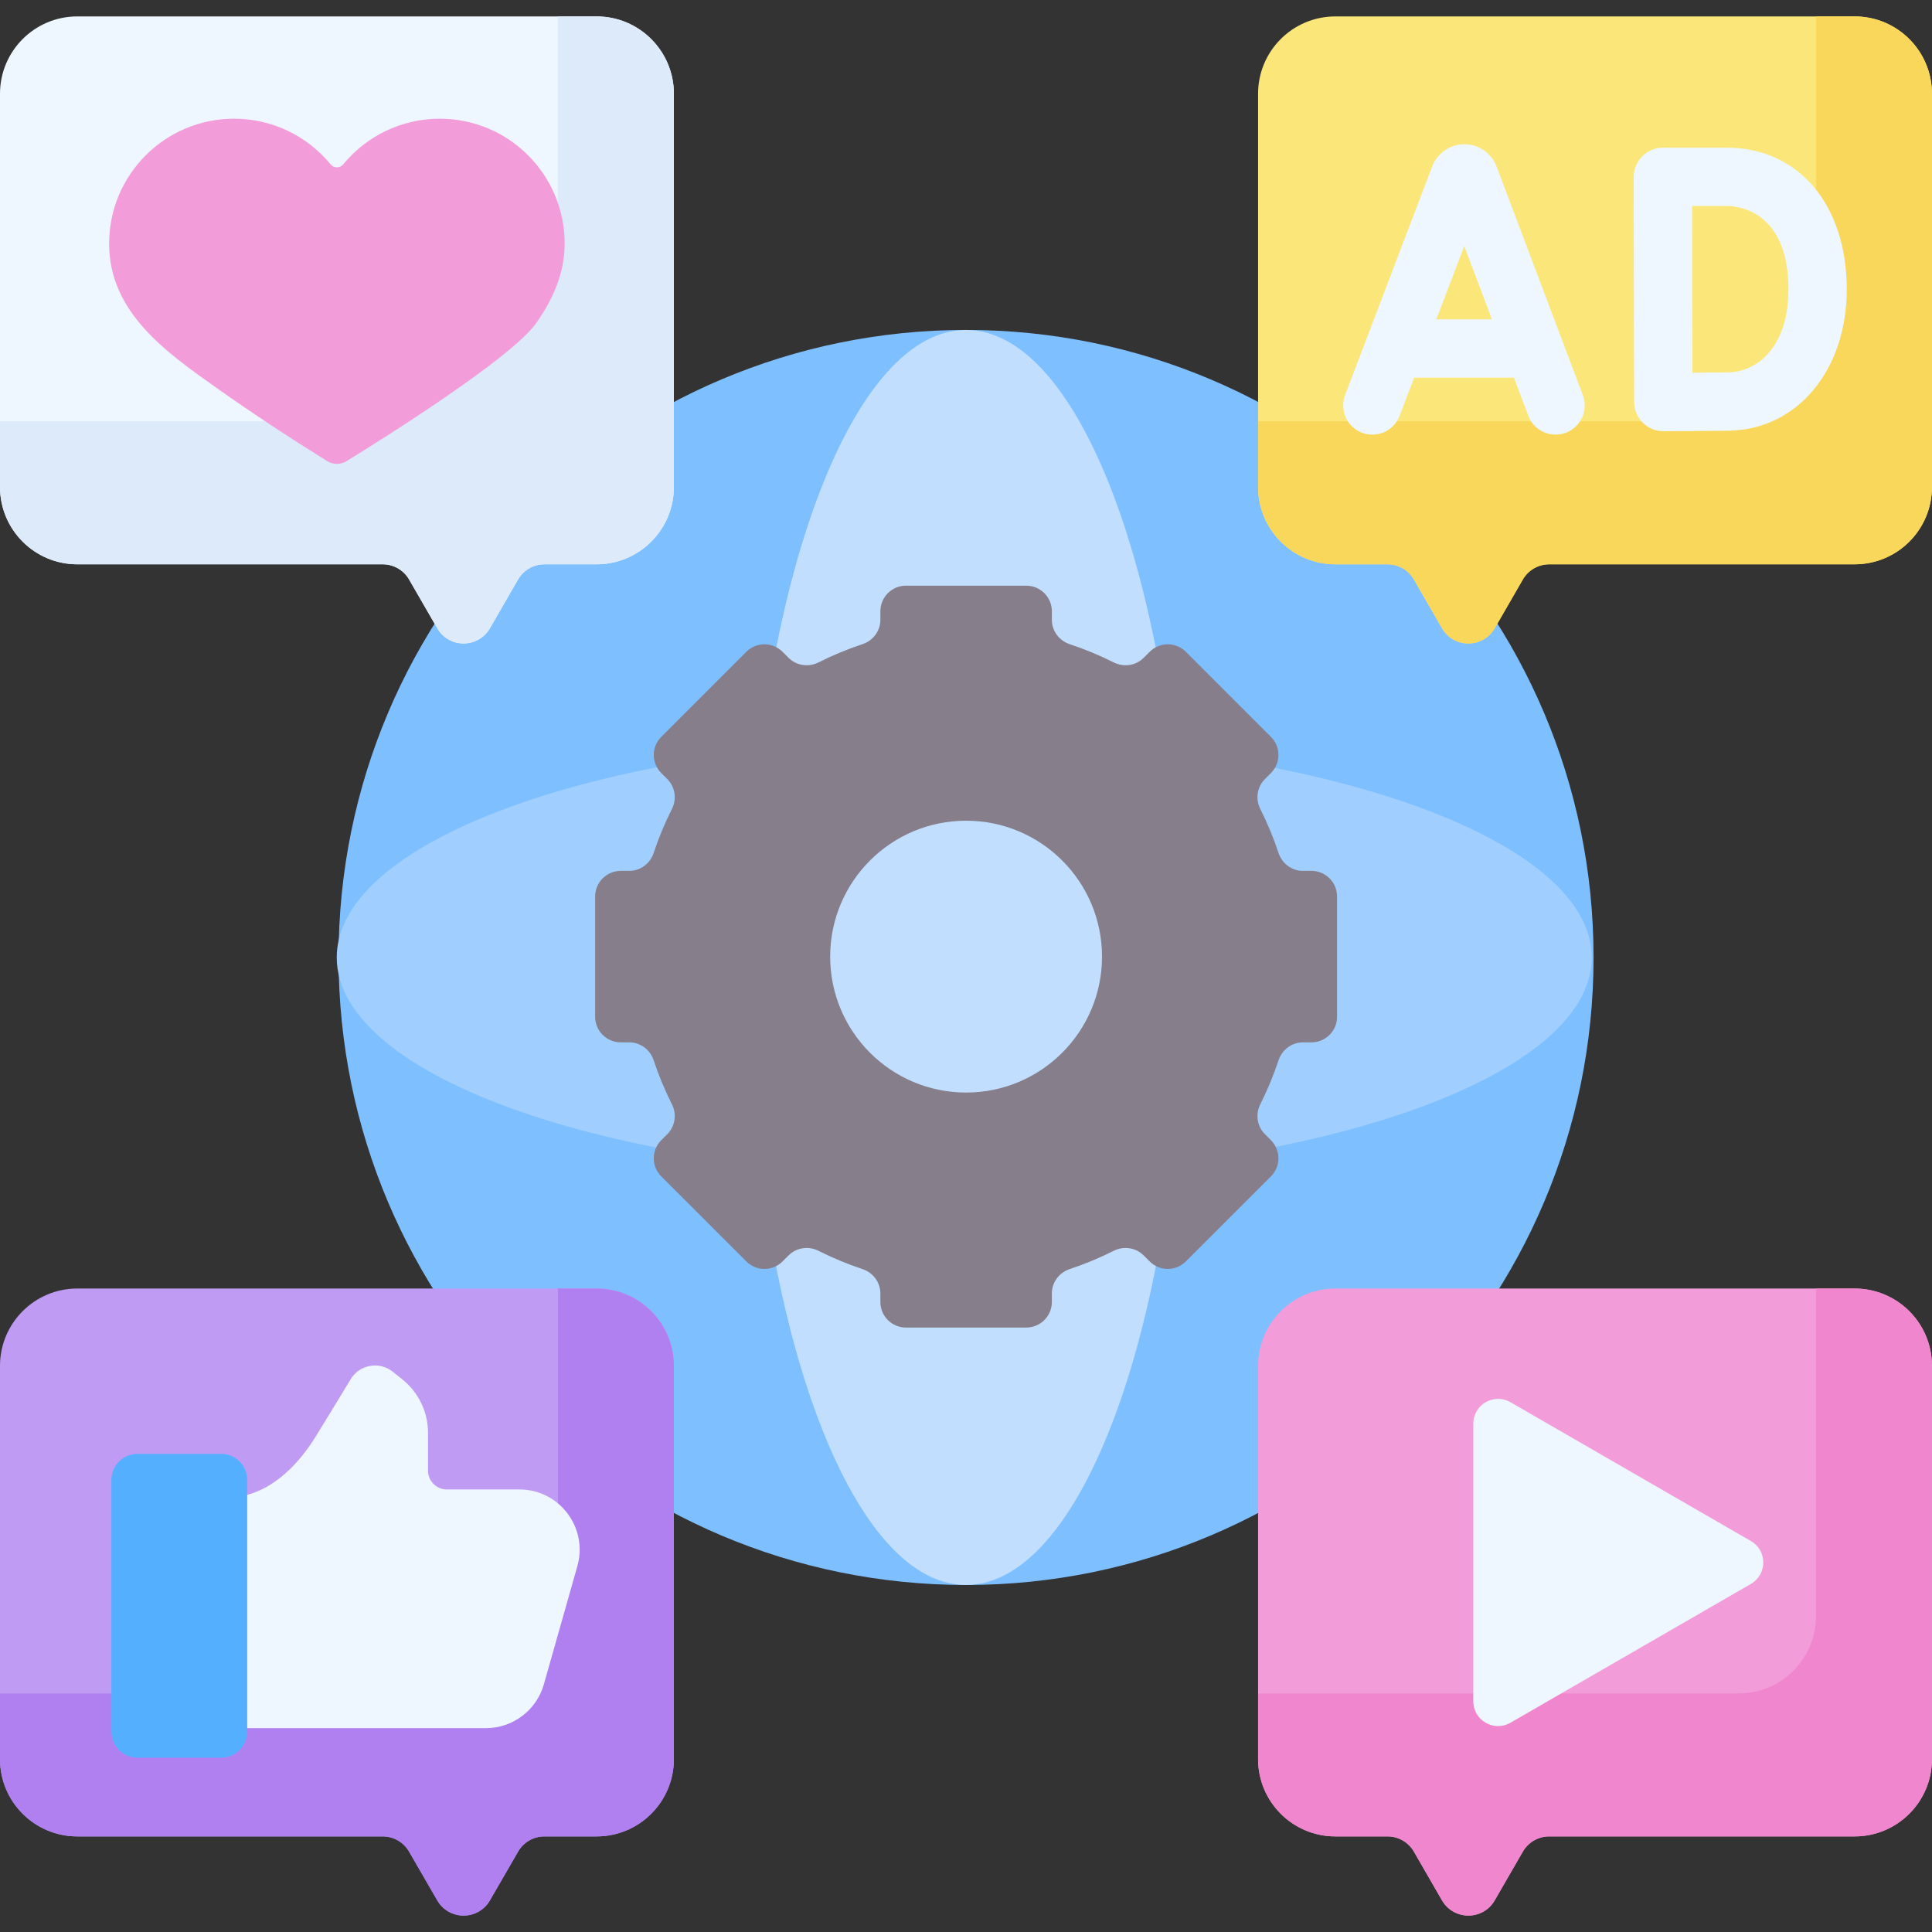 <svg width="50" height="50" viewBox="0 0 50 50" fill="none" xmlns="http://www.w3.org/2000/svg">
<rect x="0" y="0" width="50" height="50" fill="#333333" stroke="none"/>
<g clip-path="url(#clip0_3874_6869)">
<path d="M25.002 41.019C33.971 41.019 41.241 33.748 41.241 24.779C41.241 15.81 33.971 8.539 25.002 8.539C16.032 8.539 8.762 15.81 8.762 24.779C8.762 33.748 16.032 41.019 25.002 41.019Z" fill="#7EBFFF"/>
<path d="M31.605 19.628L18.539 19.592C12.761 20.456 8.715 22.453 8.715 24.779C8.715 27.896 15.986 30.423 24.955 30.423C33.924 30.423 41.194 27.896 41.194 24.779C41.194 22.485 37.258 20.511 31.605 19.628Z" fill="#A0CFFF"/>
<path d="M18.539 19.592C20.507 19.297 22.676 19.134 24.955 19.134C27.324 19.134 29.575 19.311 31.605 19.628" fill="#A0CFFF"/>
<path d="M25 41.019C28.117 41.019 30.644 33.748 30.644 24.779C30.644 15.81 28.117 8.539 25 8.539C21.883 8.539 19.355 15.81 19.355 24.779C19.355 33.748 21.883 41.019 25 41.019Z" fill="#C2DEFF"/>
<path d="M47.998 0.425H34.559C33.454 0.425 32.559 1.321 32.559 2.426V12.603C32.559 13.708 33.454 14.604 34.559 14.604H35.909C36.191 14.604 36.45 14.754 36.591 14.997L37.319 16.259C37.623 16.784 38.38 16.784 38.683 16.259L39.411 14.997C39.552 14.754 39.812 14.604 40.093 14.604H47.998C49.103 14.604 49.999 13.708 49.999 12.603V2.426C49.999 1.321 49.103 0.425 47.998 0.425Z" fill="#FBE67A"/>
<path d="M33.941 22.538H33.721C33.432 22.538 33.18 22.35 33.089 22.076C32.959 21.683 32.8 21.302 32.617 20.937C32.486 20.679 32.531 20.367 32.736 20.163L32.892 20.006C33.15 19.748 33.15 19.328 32.892 19.07L30.69 16.868C30.431 16.61 30.012 16.61 29.754 16.868L29.597 17.024C29.393 17.229 29.081 17.273 28.823 17.143C28.458 16.96 28.077 16.801 27.684 16.671C27.41 16.58 27.222 16.328 27.222 16.04V15.819C27.222 15.454 26.925 15.157 26.559 15.157H23.446C23.08 15.157 22.784 15.454 22.784 15.819V16.04C22.784 16.328 22.595 16.58 22.321 16.671C21.928 16.801 21.548 16.959 21.182 17.143C20.924 17.273 20.612 17.229 20.408 17.024L20.252 16.868C19.993 16.61 19.574 16.61 19.315 16.868L17.113 19.07C16.855 19.328 16.855 19.748 17.113 20.006L17.27 20.163C17.474 20.367 17.519 20.679 17.389 20.937C17.205 21.302 17.046 21.683 16.916 22.076C16.825 22.35 16.573 22.538 16.285 22.538H16.065C15.699 22.538 15.402 22.835 15.402 23.201V26.314C15.402 26.68 15.699 26.976 16.065 26.976H16.285C16.573 26.976 16.825 27.165 16.916 27.439C17.046 27.832 17.205 28.212 17.389 28.578C17.519 28.836 17.474 29.148 17.27 29.352L17.113 29.508C16.855 29.767 16.855 30.186 17.113 30.445L19.315 32.646C19.574 32.905 19.993 32.905 20.252 32.646L20.408 32.49C20.612 32.286 20.924 32.241 21.182 32.371C21.548 32.555 21.928 32.713 22.321 32.844C22.595 32.935 22.784 33.186 22.784 33.475V33.695C22.784 34.061 23.08 34.357 23.446 34.357H26.559C26.925 34.357 27.222 34.061 27.222 33.695V33.475C27.222 33.186 27.41 32.935 27.684 32.844C28.077 32.713 28.458 32.555 28.823 32.371C29.081 32.241 29.393 32.286 29.597 32.49L29.754 32.646C30.012 32.905 30.431 32.905 30.69 32.646L32.892 30.445C33.15 30.186 33.15 29.767 32.892 29.508L32.736 29.352C32.531 29.148 32.486 28.836 32.617 28.578C32.8 28.212 32.959 27.832 33.089 27.439C33.18 27.165 33.432 26.976 33.721 26.976H33.941C34.306 26.976 34.603 26.68 34.603 26.314V23.201C34.603 22.835 34.306 22.538 33.941 22.538ZM25.003 28.275C23.06 28.275 21.485 26.7 21.485 24.757C21.485 22.815 23.06 21.24 25.003 21.24C26.945 21.24 28.52 22.815 28.52 24.757C28.52 26.7 26.945 28.275 25.003 28.275Z" fill="#867F8B"/>
<path d="M47.998 33.347H34.559C33.454 33.347 32.559 34.243 32.559 35.348V45.526C32.559 46.63 33.454 47.526 34.559 47.526H35.909C36.191 47.526 36.45 47.676 36.591 47.92L37.319 49.181C37.623 49.706 38.38 49.706 38.683 49.181L39.411 47.92C39.552 47.676 39.812 47.526 40.093 47.526H47.998C49.103 47.526 49.999 46.63 49.999 45.526V35.348C49.999 34.243 49.103 33.347 47.998 33.347Z" fill="#F29CDA"/>
<path d="M2 33.347H15.44C16.544 33.347 17.44 34.243 17.44 35.348V45.526C17.44 46.63 16.544 47.526 15.44 47.526H14.089C13.808 47.526 13.548 47.676 13.408 47.92L12.679 49.181C12.376 49.706 11.619 49.706 11.316 49.181L10.587 47.92C10.447 47.676 10.187 47.526 9.905 47.526H2C0.896 47.526 0 46.63 0 45.526V35.348C0 34.243 0.896 33.347 2 33.347Z" fill="#C09BF4"/>
<path d="M47.998 0.425H46.998V8.902C46.998 10.007 46.102 10.902 44.997 10.902H32.559V12.603C32.559 13.708 33.454 14.604 34.559 14.604H35.909C36.191 14.604 36.45 14.754 36.591 14.997L37.319 16.259C37.623 16.784 38.38 16.784 38.683 16.259L39.411 14.997C39.552 14.754 39.812 14.604 40.093 14.604H47.998C49.103 14.604 49.999 13.708 49.999 12.603V2.426C49.999 1.321 49.103 0.425 47.998 0.425Z" fill="#F9D75A"/>
<path d="M47.998 33.347H46.998V41.824C46.998 42.929 46.102 43.825 44.997 43.825H32.559V45.526C32.559 46.63 33.454 47.526 34.559 47.526H35.909C36.191 47.526 36.45 47.676 36.591 47.92L37.319 49.181C37.623 49.706 38.38 49.706 38.683 49.181L39.411 47.92C39.552 47.676 39.812 47.526 40.093 47.526H47.998C49.103 47.526 49.999 46.63 49.999 45.526V35.348C49.999 34.243 49.103 33.347 47.998 33.347Z" fill="#F087CE"/>
<path d="M15.44 33.347H14.439V39.952C14.439 42.091 12.706 43.825 10.567 43.825H0V45.526C0 46.63 0.896 47.526 2 47.526H9.905C10.187 47.526 10.447 47.676 10.587 47.92L11.316 49.181C11.619 49.706 12.376 49.706 12.679 49.181L13.408 47.92C13.548 47.676 13.808 47.526 14.089 47.526H15.44C16.544 47.526 17.44 46.63 17.44 45.526V35.348C17.44 34.243 16.544 33.347 15.44 33.347Z" fill="#B180F0"/>
<path d="M6.152 38.726C6.152 38.726 7.221 38.726 8.185 37.155C8.577 36.516 8.869 36.036 9.077 35.692C9.306 35.314 9.815 35.223 10.161 35.498L10.408 35.695C10.83 36.031 11.077 36.541 11.077 37.081V38.06C11.077 38.329 11.295 38.547 11.564 38.547H13.442C14.476 38.547 15.224 39.536 14.942 40.531L14.075 43.59C13.885 44.261 13.273 44.724 12.575 44.724H5.16L6.152 38.726Z" fill="#EEF7FF"/>
<path d="M5.725 45.488H3.556C3.184 45.488 2.883 45.187 2.883 44.815V38.3C2.883 37.928 3.184 37.626 3.556 37.626H5.725C6.097 37.626 6.398 37.928 6.398 38.3V44.815C6.398 45.186 6.097 45.488 5.725 45.488Z" fill="#54AFFF"/>
<path d="M45.313 39.882L39.091 36.289C38.663 36.042 38.129 36.351 38.129 36.845V44.029C38.129 44.523 38.663 44.831 39.091 44.584L45.313 40.992C45.74 40.745 45.74 40.128 45.313 39.882L39.091 36.289C38.663 36.042 38.129 36.351 38.129 36.845V44.029C38.129 44.523 38.663 44.831 39.091 44.584L45.313 40.992C45.74 40.745 45.74 40.128 45.313 39.882Z" fill="#EEF7FF"/>
<path d="M38.73 4.306C38.727 4.299 38.724 4.292 38.721 4.285C38.583 3.95 38.26 3.733 37.898 3.733C37.897 3.733 37.897 3.733 37.897 3.733C37.534 3.734 37.211 3.951 37.073 4.287C37.071 4.292 37.069 4.298 37.066 4.304L34.811 10.225C34.663 10.615 34.858 11.051 35.248 11.199C35.637 11.347 36.073 11.152 36.221 10.762L36.598 9.774H39.18L39.552 10.76C39.666 11.062 39.953 11.248 40.258 11.248C40.347 11.248 40.437 11.233 40.525 11.2C40.914 11.053 41.111 10.617 40.964 10.227L38.73 4.306ZM37.173 8.264L37.895 6.369L38.611 8.264H37.173Z" fill="#EEF7FF"/>
<path d="M44.686 3.822H43.036C42.835 3.822 42.643 3.902 42.502 4.044C42.36 4.185 42.281 4.378 42.281 4.578C42.281 4.578 42.285 6.82 42.285 7.484C42.285 8.295 42.293 10.408 42.293 10.408C42.294 10.608 42.374 10.8 42.516 10.941C42.657 11.081 42.848 11.16 43.048 11.16H43.05C43.1 11.159 44.277 11.155 44.748 11.147C46.513 11.116 47.794 9.578 47.794 7.491C47.794 5.296 46.545 3.822 44.686 3.822ZM44.721 9.638C44.509 9.641 44.139 9.644 43.8 9.646C43.797 8.959 43.794 7.979 43.794 7.484C43.794 7.071 43.793 6.047 43.792 5.331H44.686C44.953 5.331 46.285 5.435 46.285 7.491C46.285 8.955 45.5 9.624 44.721 9.638Z" fill="#EEF7FF"/>
<path d="M2 0.425H15.44C16.544 0.425 17.44 1.321 17.44 2.426V12.603C17.44 13.708 16.544 14.604 15.44 14.604H14.089C13.808 14.604 13.548 14.754 13.408 14.997L12.679 16.259C12.376 16.784 11.619 16.784 11.316 16.259L10.587 14.997C10.447 14.754 10.187 14.604 9.905 14.604H2C0.896 14.604 0 13.708 0 12.603V2.426C0 1.321 0.896 0.425 2 0.425Z" fill="#EEF7FF"/>
<path d="M15.44 0.425H14.439V4.935C14.439 8.231 11.768 10.902 8.472 10.902H0V12.603C0 13.708 0.896 14.604 2 14.604H9.905C10.187 14.604 10.447 14.754 10.587 14.997L11.315 16.259C11.618 16.784 12.376 16.784 12.679 16.259L13.407 14.997C13.548 14.754 13.808 14.604 14.089 14.604H15.44C16.544 14.604 17.44 13.708 17.44 12.603V2.426C17.44 1.321 16.544 0.425 15.44 0.425Z" fill="#DCEAFA"/>
<path d="M11.381 3.072C10.375 3.072 9.476 3.532 8.883 4.253C8.798 4.356 8.641 4.356 8.556 4.253C7.963 3.532 7.064 3.072 6.058 3.072C4.272 3.072 2.824 4.52 2.824 6.306C2.824 8.092 4.312 9.123 5.621 10.051C6.548 10.707 7.5 11.332 8.465 11.932C8.62 12.029 8.816 12.029 8.971 11.933C9.92 11.349 13.239 9.267 13.876 8.363C14.293 7.771 14.614 7.088 14.614 6.306C14.614 4.52 13.167 3.072 11.381 3.072Z" fill="#F29CDA"/>
</g>
<defs>
<clipPath id="clip0_3874_6869">
<rect width="50" height="50" fill="white"/>
</clipPath>
</defs>
</svg>
